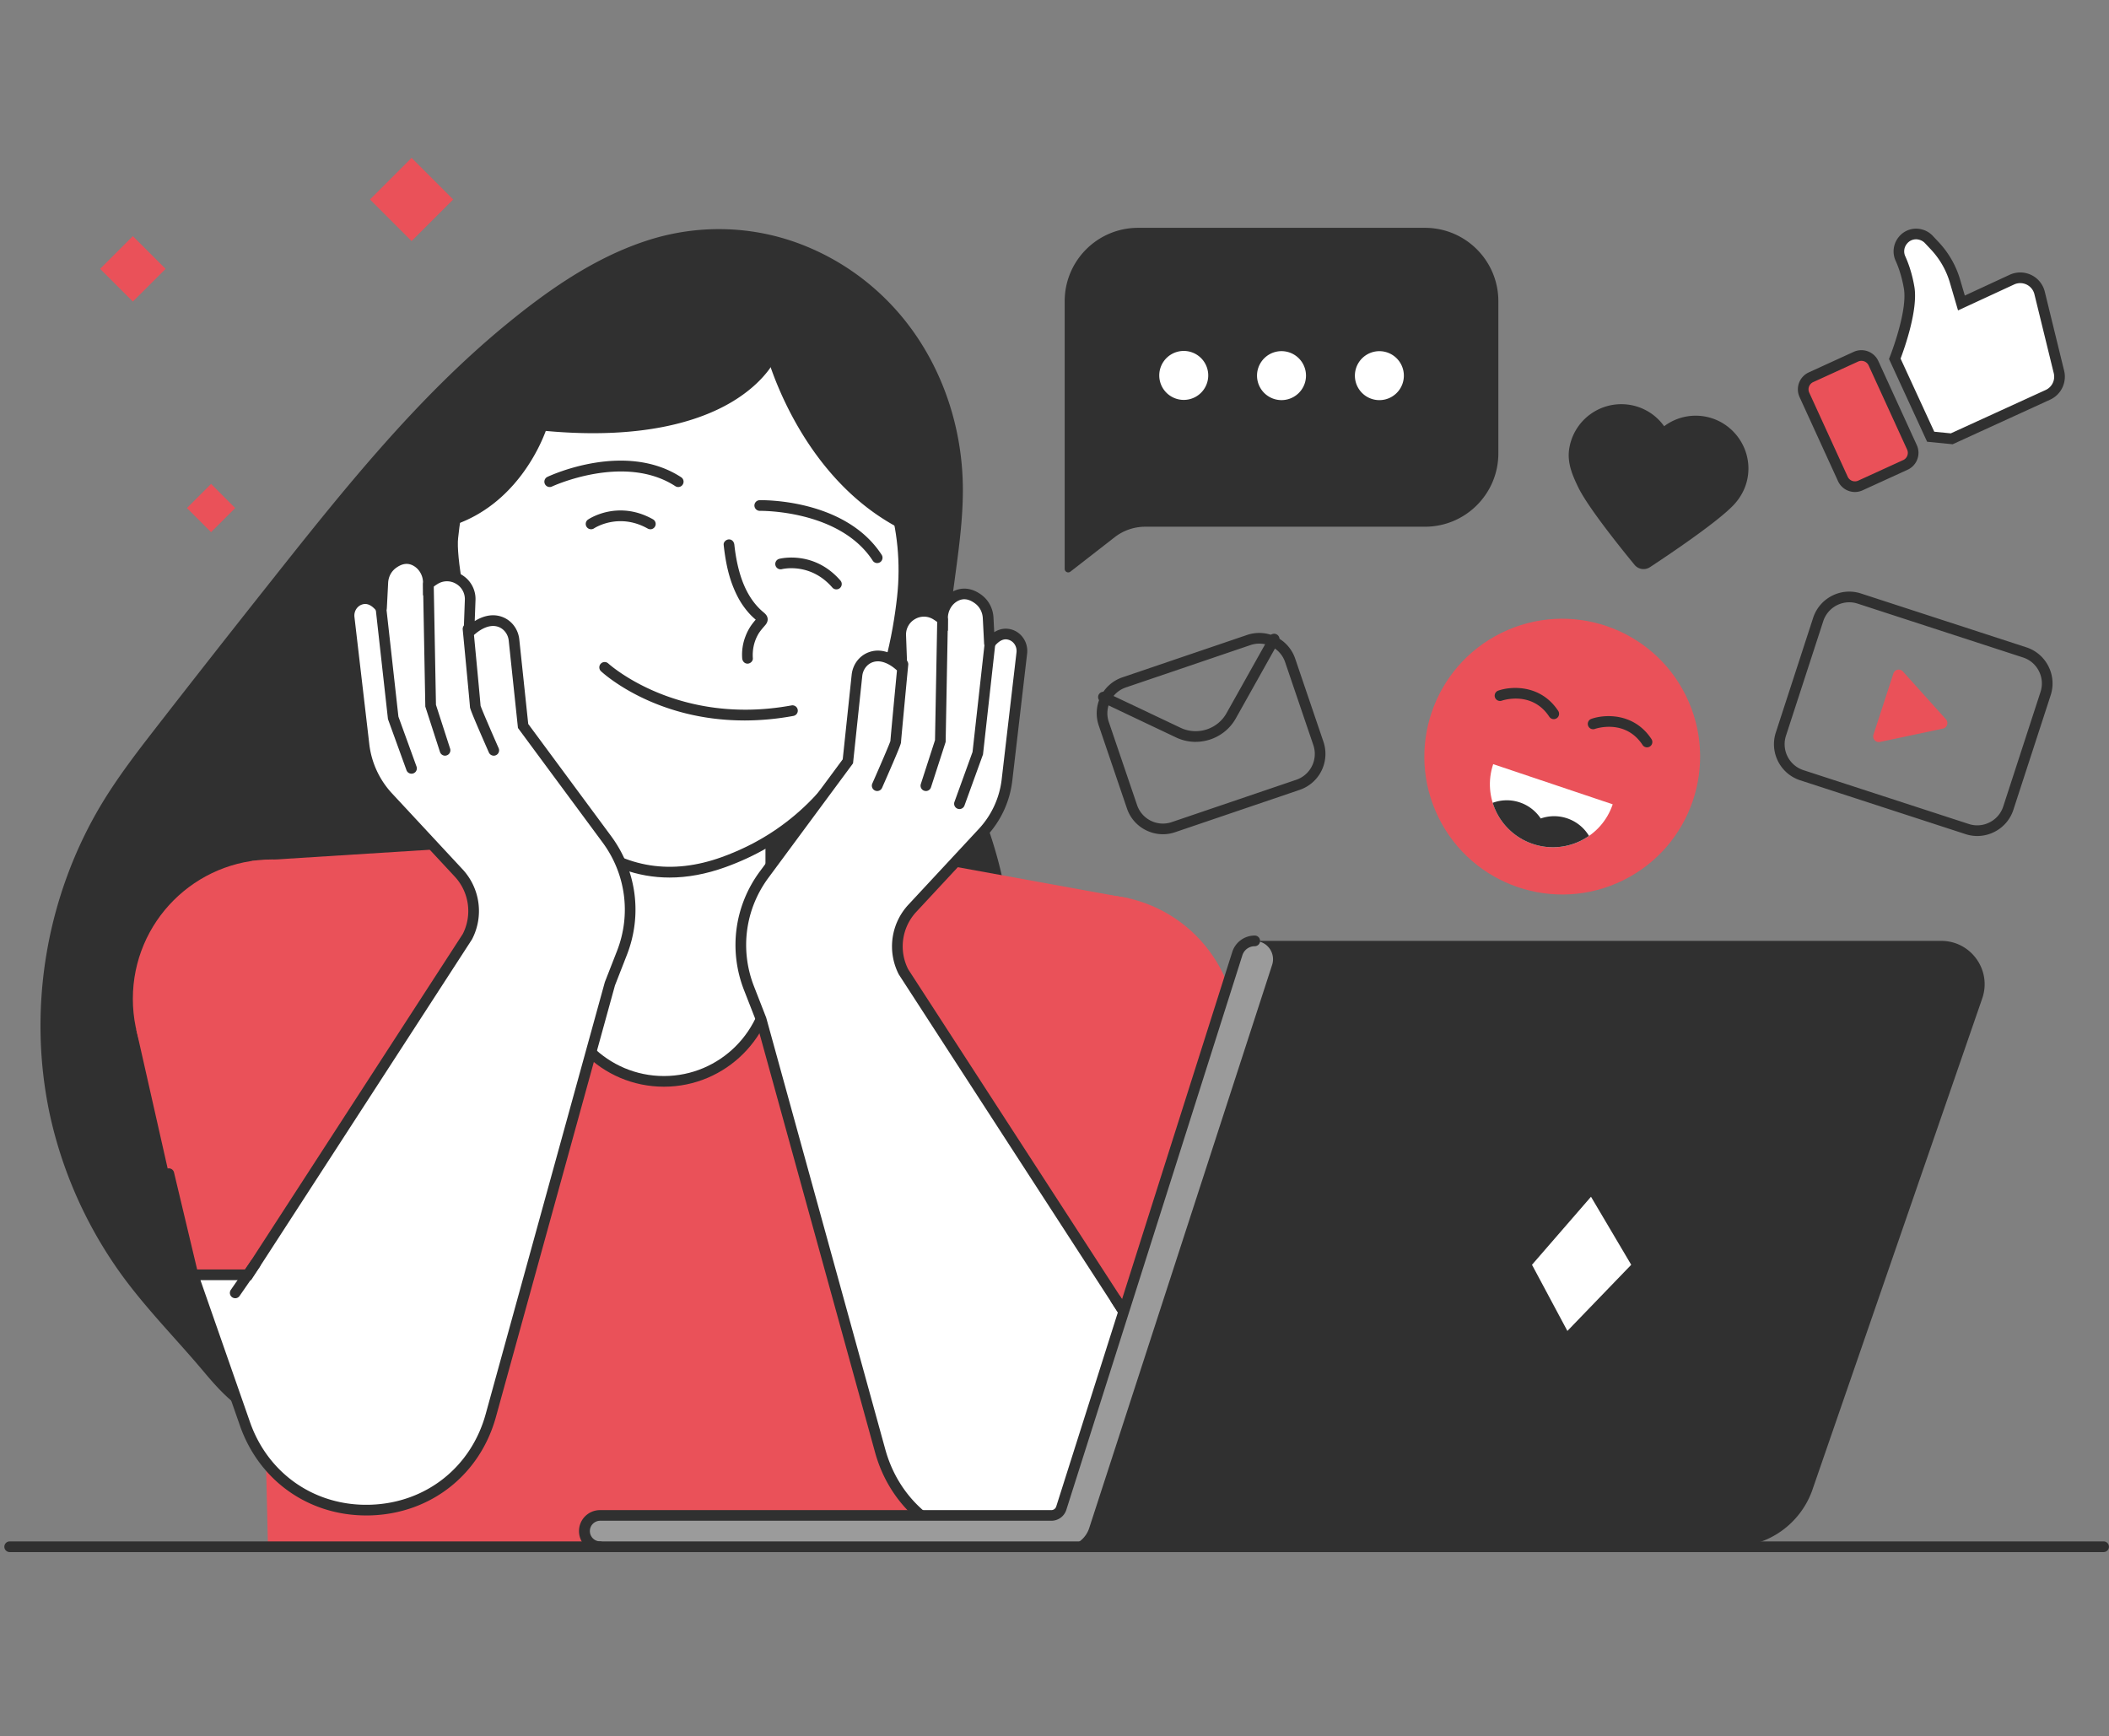 <svg xmlns="http://www.w3.org/2000/svg" width="334" height="275" fill="none"><rect width="100%" height="100%" fill="#808080" stroke="none"/><g clip-path="url(#a)"><path fill="#EA5159" d="m29.606 80.463 3.82 3.821 3.822-3.82-3.821-3.822zM15.856 42.579l5.185 5.184 5.185-5.184-5.185-5.185zM58.59 31.593l6.593 6.594 6.594-6.594L65.183 25zM257.049 139.425c10.82-5.324 15.275-18.412 9.951-29.232s-18.411-15.275-29.231-9.951-15.276 18.412-9.952 29.232c5.325 10.82 18.412 15.275 29.232 9.951"/><path fill="#fff" d="M255.402 127.388c-1.756 5.229-7.42 8.039-12.645 6.282s-8.038-7.42-6.282-12.644z"/><path fill="#303030" d="M246.067 113.899a.85.85 0 0 1-.706-.381c-2.732-4.151-7.356-2.608-7.552-2.537a.844.844 0 0 1-.561-1.591c2.081-.736 6.748-1.013 9.525 3.202a.845.845 0 0 1-.703 1.307zM260.836 118.368a.85.85 0 0 1-.705-.382c-2.733-4.151-7.36-2.607-7.552-2.537a.84.84 0 0 1-1.074-.52.844.844 0 0 1 .513-1.074c2.081-.736 6.748-1.013 9.524 3.202a.844.844 0 0 1-.702 1.307zM251.65 132.394a6.43 6.43 0 0 0-3.469-2.787 6.4 6.4 0 0 0-4.178.027 6.43 6.43 0 0 0-3.313-2.546 6.42 6.42 0 0 0-4.293.064 9.98 9.98 0 0 0 6.357 6.515 9.97 9.97 0 0 0 8.892-1.277zM8.691 176.242c-3.516-16.468-.517-34.236 8.214-48.634 2.638-4.35 5.758-8.383 8.886-12.395a3311 3311 0 0 1 18.89-24.04C56.714 76.002 69.045 60.77 84.465 49.057c7.515-5.708 16.016-10.632 25.388-11.747 10.5-1.246 21.395 2.638 29.089 9.896 7.694 7.255 12.175 17.68 12.655 28.242.524 11.483-3.421 22.919-2.151 34.341 1.226 11.041 7.217 21.058 8.977 32.024 2.999 18.68-6.502 36.881-16.029 53.228-2.864 4.914-5.806 9.868-9.862 13.857-5.33 5.238-12.247 8.487-19.022 11.638-5.893 2.743-11.803 5.492-18.004 7.444-16.3 5.13-34.764 4.479-50.583-2.08-4.843-2.01-8.309-4.702-11.615-8.714-4.441-5.394-9.497-10.352-13.56-16.036-5.32-7.443-9.146-15.961-11.061-24.915z"/><path fill="#303030" d="M9.505 176.016c-3.55-16.613-.334-34.507 8.687-48.888 2.479-3.948 5.333-7.643 8.194-11.317q4.518-5.808 9.068-11.595c5.785-7.366 11.564-14.745 17.488-22 5.593-6.846 11.368-13.553 17.626-19.805 6.181-6.174 12.838-12.037 20.214-16.752 7.133-4.56 15.229-7.93 23.827-7.717 8.133.2 16.175 3.367 22.359 8.633 6.16 5.245 10.442 12.48 12.476 20.28 2.293 8.802 1.026 17.64-.139 26.506-.608 4.617-1.128 9.271-.898 13.935.216 4.391 1.192 8.674 2.506 12.855 2.654 8.45 6.484 16.62 7.119 25.57 1.29 18.211-8.291 35.199-17.207 50.35-2.223 3.776-4.546 7.538-7.498 10.794-2.881 3.178-6.343 5.697-10.045 7.835-3.711 2.145-7.619 3.925-11.503 5.728-4.299 1.996-8.619 3.965-13.077 5.587-16.516 6.005-35.07 6.106-51.546-.125-3.755-1.419-7.24-3.263-10.192-6.019-1.44-1.344-2.679-2.847-3.949-4.347-1.51-1.783-3.07-3.522-4.627-5.265-3.05-3.411-6.082-6.846-8.673-10.625a68 68 0 0 1-6.309-11.409 65.8 65.8 0 0 1-3.897-12.209c-.23-1.061-1.858-.611-1.628.449 1.905 8.798 5.596 17.194 10.757 24.567 2.648 3.783 5.714 7.238 8.788 10.679 1.557 1.743 3.114 3.482 4.617 5.269 1.313 1.56 2.624 3.101 4.144 4.465 3.04 2.726 6.565 4.563 10.358 6.008A71.6 71.6 0 0 0 59.352 231a77.4 77.4 0 0 0 26.54.152c9.297-1.564 17.9-5.178 26.404-9.123 7.889-3.657 16.127-7.318 22.105-13.854 3.026-3.31 5.434-7.123 7.704-10.969 2.347-3.976 4.64-7.981 6.795-12.064 4.289-8.143 8.089-16.718 9.872-25.79.871-4.428 1.26-8.96.956-13.466-.301-4.478-1.328-8.831-2.692-13.094-2.783-8.686-6.708-17.123-6.978-26.391-.283-9.672 2.432-19.136 2.432-28.795 0-8.37-2.361-16.725-6.934-23.75-4.465-6.86-10.939-12.162-18.579-15.12-7.899-3.057-16.556-3.242-24.594-.608-8.281 2.712-15.563 7.802-22.24 13.283-7.082 5.816-13.526 12.365-19.592 19.22-6.049 6.837-11.736 13.98-17.403 21.133a2921 2921 0 0 0-18.823 23.976c-2.87 3.698-5.714 7.437-8.146 11.446a67 67 0 0 0-5.545 11.561 68.8 68.8 0 0 0-4.195 25.627 67 67 0 0 0 1.442 12.098c.226 1.064 1.854.611 1.628-.449z"/><path fill="#EA5159" d="m39.898 136.359 29.066-1.834 77.288 1.834 32.531 5.924-17.417 102.5-118.928.192z"/><path fill="#EA5159" d="M43.11 180.265c12.19 0 22.071-9.882 22.071-22.071s-9.881-22.072-22.07-22.072-22.072 9.882-22.072 22.072 9.882 22.071 22.071 22.071"/><path fill="#fff" d="M88.215 111.268h33.855v43.072c0 9.342-7.585 16.927-16.927 16.927s-16.928-7.585-16.928-16.927z"/><path fill="#303030" d="M105.142 172.112c-9.8 0-17.771-7.974-17.771-17.772v-43.916h35.546v43.916c0 9.801-7.974 17.772-17.771 17.772zm-16.083-59.999v42.227c0 8.869 7.214 16.083 16.083 16.083s16.083-7.214 16.083-16.083v-42.227h-32.17z"/><path fill="#fff" d="M133.701 64.863c7.14 8.136 10.396 18.974 9.217 29.735-1.476 13.458-7.244 34.354-28.346 41.953-32.142 11.571-43.723-43.784-42.856-51.427 1.071-9.43 4.07-29.356 39.644-30.427 10.122-.304 17.353 4.482 22.345 10.166z"/><path fill="#303030" d="M106.031 138.986c-5.09 0-9.862-1.742-14.26-5.221-8.446-6.68-13.668-18.299-16.559-26.867-3.478-10.311-4.644-19.143-4.333-21.865.48-4.215 1.371-12.057 7.08-18.799 6.558-7.744 17.788-11.908 33.378-12.378 8.936-.267 16.681 3.25 23.003 10.453 7.204 8.207 10.639 19.282 9.423 30.383-.98 8.94-3.303 16.843-6.91 23.486-5.039 9.281-12.436 15.732-21.99 19.17-3.033 1.091-5.982 1.638-8.825 1.638zm6.241-83.458c-.297 0-.591.004-.891.014-35.578 1.07-37.857 21.118-38.83 29.68-.304 2.675 1.006 11.503 4.255 21.132 2.82 8.352 7.887 19.66 16.01 26.084 6.369 5.039 13.59 6.153 21.466 3.32 21.081-7.589 26.462-29.103 27.792-41.252 1.165-10.632-2.121-21.233-9.011-29.086-5.765-6.569-12.756-9.892-20.794-9.892z"/><path fill="#303030" d="M122.073 56.474s-5.998 13.864-36.212 10.865c0 0-3.52 11.358-14.188 14.999 0 0-4.242-8.937-1.027-12.932s29.572-29.495 48.641-20.71z"/><path fill="#303030" d="M71.67 83.185a.85.85 0 0 1-.801-.57.84.84 0 0 1 .527-1.071c10.122-3.455 13.62-14.34 13.654-14.452l.206-.655.686.067c15.269 1.517 24.084-1.401 28.785-4.113 5.05-2.911 6.556-6.215 6.569-6.248a.847.847 0 0 1 1.112-.433.84.84 0 0 1 .435 1.108c-.064.152-1.672 3.756-7.123 6.95-4.853 2.845-13.857 5.904-29.285 4.483-.942 2.543-4.914 11.625-14.496 14.894a.9.9 0 0 1-.273.044z"/><path fill="#303030" d="M122.252 56.042s3.888 19.244 20.285 27.268c0 0 5.252-14.9-2.033-21.544-7.285-6.643-18.248-5.728-18.248-5.728z"/><path fill="#303030" d="M143.601 84.158a.8.8 0 0 1-.372-.088c-16.552-8.105-21.764-27.616-21.977-28.444a.85.85 0 0 1 .605-1.03.85.85 0 0 1 1.03.605c.051.195 5.242 19.592 21.085 27.35.419.206.591.709.388 1.127a.84.84 0 0 1-.759.473zM107.412 77.137a.85.85 0 0 1-.459-.136c-8.069-5.245-19.424 0-19.535.054a.844.844 0 1 1-.723-1.527c.5-.235 12.314-5.707 21.176.055a.84.84 0 0 1 .247 1.168.84.84 0 0 1-.709.386zM138.923 89.18a.84.84 0 0 1-.709-.385c-5.242-8.068-17.748-7.886-17.873-7.886a.856.856 0 0 1-.865-.824.847.847 0 0 1 .824-.865c.551-.01 13.571-.212 19.329 8.653a.85.85 0 0 1-.246 1.169.85.85 0 0 1-.46.135zM102.994 83.824a.84.84 0 0 1-.412-.108c-4.633-2.6-8.46-.064-8.5-.037a.845.845 0 0 1-1.172-.223.84.84 0 0 1 .222-1.172c.193-.129 4.742-3.145 10.274-.038a.844.844 0 0 1-.412 1.581zM132.455 93.345a.84.84 0 0 1-.638-.29c-3.455-3.983-7.805-2.956-7.987-2.912a.846.846 0 0 1-1.024-.612.84.84 0 0 1 .608-1.023c.223-.057 5.525-1.354 9.683 3.438a.843.843 0 0 1-.638 1.398zM117.882 114.105c-14.155 0-22.304-7.423-22.7-7.791a.843.843 0 1 1 1.152-1.233c.146.132 11 9.943 29.015 6.643a.844.844 0 1 1 .304 1.662 43 43 0 0 1-7.771.723zM114.606 86.28c.25 2.289.662 4.589 1.533 6.733.422 1.04.926 2.047 1.577 2.966.331.466.689.915 1.081 1.33q.303.321.632.615.143.127.287.247l.189.155c.111.108.111.108.01 0v-.449q.131-.08-.04.068a6.08 6.08 0 0 0-.446.496 10 10 0 0 0-.531.706 8.2 8.2 0 0 0-.83 1.618 8 8 0 0 0-.527 3.499c.034.456.365.844.844.844.432 0 .878-.388.844-.844-.094-1.307.169-2.604.814-3.753.325-.577.74-1.02 1.166-1.52.29-.337.456-.773.32-1.222-.118-.389-.415-.625-.709-.875-1.925-1.635-3.056-3.938-3.725-6.336-.392-1.401-.638-2.837-.797-4.282-.051-.453-.351-.845-.844-.845-.419 0-.895.389-.845.845z"/><path fill="#EA5159" d="m21.576 163.054 8.785 38.853h44.142l-9.322-43.714zM173.811 185.864c12.19 0 22.072-9.881 22.072-22.071 0-12.189-9.882-22.071-22.072-22.071s-22.071 9.882-22.071 22.071 9.882 22.071 22.071 22.071"/><path fill="#EA5159" d="m195.345 168.653-8.784 38.854h-44.143l9.322-43.714z"/><path fill="#fff" d="m177.817 207.507-34.716-53.562a8.84 8.84 0 0 1 1.374-10.075l11.152-12a14.8 14.8 0 0 0 3.854-8.345l2.344-20.102c.155-1.318-.655-2.601-1.942-2.929-.892-.226-1.983-.01-3.101 1.409-.027.034-.084.02-.084-.024l-.206-4.016c-.061-1.175-.621-2.28-1.57-2.978-.963-.71-2.304-1.23-3.756-.382-1.199.7-1.891 2.023-1.891 3.411v.18s-.399-.342-1.017-.724c-2.503-1.54-5.715.335-5.603 3.273l.155 4.218c.021.585-.192.683-.327.564-.774-.685-2.679-2.08-4.665-1.307-1.182.46-1.972 1.584-2.107 2.848l-1.439 13.61-13.263 17.944a18.79 18.79 0 0 0-2.391 17.998l1.908 4.881 18.863 68.385c5.323 19.291 32.345 20.193 38.941 1.297l8.231-23.581h-8.748z"/><path fill="#303030" d="M159.12 245.617q-.38 0-.763-.014c-9.491-.317-17.255-6.434-19.778-15.59l-18.853-68.344-1.891-4.84c-2.469-6.319-1.533-13.351 2.499-18.809l13.128-17.761 1.415-13.385c.172-1.621 1.182-2.979 2.641-3.546 1.702-.662 3.313-.051 4.418.635l-.122-3.29a4.46 4.46 0 0 1 2.243-4.076 4.45 4.45 0 0 1 4.553 0 4.7 4.7 0 0 1 2.134-2.82c1.476-.861 3.138-.71 4.681.432 1.142.841 1.837 2.158 1.912 3.614l.118 2.307c1.003-.642 1.942-.632 2.638-.456 1.671.425 2.776 2.077 2.57 3.843l-2.344 20.102a15.52 15.52 0 0 1-4.073 8.822l-11.152 12a8.01 8.01 0 0 0-1.263 9.075l34.445 53.143h9.477l-8.622 24.705c-3.043 8.724-10.848 14.249-20.008 14.249zm-20.089-140.874c-.297 0-.601.051-.901.166-.852.331-1.47 1.175-1.574 2.148l-1.463 13.84-13.401 18.13c-3.688 4.988-4.539 11.412-2.283 17.191l1.935 4.965 18.863 68.385c2.323 8.426 9.47 14.06 18.207 14.35 8.741.291 16.242-4.853 19.123-13.108l7.835-22.459h-8.018l-35.01-54.018a9.7 9.7 0 0 1 1.507-11.037l11.152-12a13.86 13.86 0 0 0 3.634-7.869l2.344-20.102c.108-.929-.456-1.794-1.311-2.01-.277-.071-1.124-.287-2.229 1.115a.891.891 0 0 1-1.59-.504l-.206-4.015c-.048-.95-.497-1.804-1.23-2.344-1.01-.746-1.935-.855-2.827-.331-.908.53-1.476 1.56-1.476 2.682v2.012l-1.394-1.192s-.362-.307-.909-.645a2.79 2.79 0 0 0-2.911-.034 2.81 2.81 0 0 0-1.409 2.557l.156 4.218c.034.879-.335 1.243-.649 1.389a.99.99 0 0 1-1.08-.163c-.5-.442-1.649-1.32-2.898-1.32z"/><path fill="#303030" d="M151.949 128.138a.843.843 0 0 1-.793-1.131l2.864-7.907 1.925-17.288a.85.85 0 0 1 .932-.747c.463.051.797.47.746.932l-1.945 17.488-2.935 8.096a.84.84 0 0 1-.794.557M146.634 125.281a.842.842 0 0 1-.804-1.104l2.246-6.951.354-19.143a.846.846 0 0 1 1.689.034l-.358 19.393-2.324 7.19a.84.84 0 0 1-.803.584zM138.92 125.281a.845.845 0 0 1-.774-1.185c1.274-2.885 2.682-6.161 2.864-6.721.081-1.074.74-8.025 1.145-12.25a.847.847 0 0 1 .922-.76.843.843 0 0 1 .76.922c-.449 4.708-1.124 11.855-1.145 12.246 0 .193 0 .439-2.999 7.245a.84.84 0 0 1-.773.503m2.087-7.856q-.001.035-.003.085 0-.02.003-.085"/><path fill="#fff" d="m39.304 201.907 34.716-53.562a8.84 8.84 0 0 0-1.374-10.075l-11.153-11.999a14.8 14.8 0 0 1-3.853-8.346l-2.344-20.102c-.155-1.317.655-2.6 1.942-2.928.892-.227 1.983-.01 3.1 1.408.027.034.085.02.085-.023.027-.524.131-2.58.206-4.016.06-1.175.621-2.28 1.57-2.979.963-.71 2.304-1.23 3.756-.382 1.199.7 1.891 2.023 1.891 3.411v.18s.399-.342 1.017-.723c2.502-1.54 5.714.334 5.603 3.272l-.155 4.219c-.02.584.192.682.327.564.774-.686 2.678-2.08 4.664-1.307 1.182.459 1.973 1.584 2.108 2.847l1.439 13.611 13.263 17.944a18.78 18.78 0 0 1 2.39 17.998l-1.907 4.88-18.863 68.385c-5.323 19.292-32.345 20.193-38.941 1.297L30.56 201.9h8.746z"/><path fill="#303030" d="M57.998 240.017c-9.163 0-16.965-5.525-20.008-14.249l-8.622-24.705h9.477L73.29 147.92a8.01 8.01 0 0 0-1.263-9.075l-11.152-12a15.53 15.53 0 0 1-4.073-8.822l-2.347-20.102c-.206-1.767.898-3.418 2.57-3.844.696-.178 1.635-.189 2.638.456l.118-2.306c.074-1.456.77-2.773 1.912-3.614 1.543-1.142 3.208-1.294 4.68-.432 1.05.614 1.807 1.638 2.135 2.82 1.425-.835 3.117-.835 4.553 0a4.45 4.45 0 0 1 2.242 4.076l-.121 3.29c1.104-.686 2.718-1.297 4.417-.635 1.46.567 2.47 1.925 2.641 3.546l1.416 13.385 13.127 17.761c4.033 5.458 4.969 12.486 2.5 18.809l-1.892 4.84-18.852 68.344c-2.526 9.153-10.288 15.273-19.778 15.59q-.384.014-.763.014zm-26.253-37.266 7.84 22.46c2.88 8.254 10.378 13.405 19.122 13.107 8.737-.29 15.884-5.924 18.207-14.35l18.876-68.429 1.922-4.921c2.256-5.775 1.402-12.202-2.283-17.191l-13.401-18.13-1.463-13.84c-.101-.973-.72-1.817-1.574-2.148-1.567-.608-3.178.605-3.8 1.152a.99.99 0 0 1-1.08.162c-.314-.149-.682-.51-.648-1.392l.155-4.218a2.8 2.8 0 0 0-1.405-2.557 2.79 2.79 0 0 0-2.911.034c-.547.338-.905.642-.912.645l-1.392 1.182v-2.002c0-1.122-.567-2.148-1.476-2.682-.891-.524-1.817-.412-2.826.33-.733.541-1.18 1.396-1.226 2.345l-.206 4.015a.9.9 0 0 1-.622.804.89.89 0 0 1-.973-.304c-1.1-1.395-1.948-1.182-2.225-1.11-.855.219-1.419 1.083-1.31 2.009l2.347 20.102a13.82 13.82 0 0 0 3.634 7.869l11.152 12a9.7 9.7 0 0 1 1.506 11.037l-.04.071-34.966 53.947h-8.018zM60.99 95.78l.007.006z"/><path fill="#303030" d="M65.168 122.539a.845.845 0 0 1-.794-.558l-2.935-8.095-.01-.102-1.935-17.386a.846.846 0 0 1 1.678-.186l1.925 17.289 2.868 7.906a.844.844 0 0 1-.794 1.132zM70.484 119.685a.85.85 0 0 1-.804-.585l-2.324-7.19-.358-19.393a.845.845 0 0 1 1.689-.034l.355 19.143 2.245 6.951a.85.85 0 0 1-.803 1.104zM78.198 119.685a.85.85 0 0 1-.774-.504c-2.999-6.805-2.999-7.051-2.999-7.268-.017-.368-.696-7.514-1.145-12.222a.847.847 0 0 1 .76-.922.843.843 0 0 1 .922.76c.405 4.225 1.064 11.175 1.145 12.249.182.561 1.594 3.837 2.864 6.721a.847.847 0 0 1-.773 1.186m-2.088-7.856c0 .044.004.071.004.084q.001-.047-.004-.084M180.441 212.417a.84.84 0 0 1-.709-.385l-3.746-5.792a.846.846 0 0 1 1.419-.919l3.745 5.793a.844.844 0 0 1-.709 1.303M37.247 205.612a.845.845 0 0 1-.692-1.324l3.181-4.597a.845.845 0 0 1 1.388.963l-3.181 4.596a.84.84 0 0 1-.696.365zM186.564 208.351a.845.845 0 0 1-.824-1.03l4.016-17.755a.843.843 0 0 1 1.01-.638.844.844 0 0 1 .638 1.009l-4.016 17.755a.84.84 0 0 1-.824.659M30.557 202.751a.84.84 0 0 1-.821-.648l-3.823-16.043a.844.844 0 0 1 1.641-.392l3.823 16.043a.845.845 0 0 1-.82 1.04"/><path fill="#303030" d="m287.048 235.9 26.877-77.771c1.54-4.461-1.773-9.112-6.491-9.112H198.888c-1.3 0-2.448.838-2.844 2.077l-28.332 88.923H95.017a2.48 2.48 0 0 0-2.479 2.479 2.48 2.48 0 0 0 2.48 2.479h179.294a13.48 13.48 0 0 0 12.739-9.075z"/><path fill="#9B9B9B" d="m168.08 238.862 27.877-87.822a2.894 2.894 0 1 1 5.512 1.77l-28.968 89.196a4.3 4.3 0 0 1-4.09 2.973h-73.39a2.48 2.48 0 0 1-2.48-2.479 2.48 2.48 0 0 1 2.48-2.479h71.478c.723 0 1.365-.47 1.581-1.159"/><path fill="#303030" d="M95.017 245.82a3.33 3.33 0 0 1-3.323-3.324 3.325 3.325 0 0 1 3.323-3.323h71.479c.358 0 .669-.23.777-.571l27.877-87.822a3.73 3.73 0 0 1 3.563-2.607.844.844 0 0 1 0 1.689c-.899 0-1.682.574-1.956 1.428l-27.877 87.822a2.49 2.49 0 0 1-2.387 1.746h-71.48a1.635 1.635 0 0 0 0 3.269.845.845 0 0 1 0 1.689z"/><path fill="#fff" d="m242.619 200.316 5.606 10.48 10.109-10.48-6.37-10.774z"/><path fill="#303030" d="M333.146 245.82H1.505a.845.845 0 0 1 0-1.689h331.641a.844.844 0 0 1 0 1.689M184.17 132.127a6 6 0 0 1-2.658-.625 5.96 5.96 0 0 1-3.036-3.452l-4.472-13.151a5.99 5.99 0 0 1 .304-4.587 5.96 5.96 0 0 1 3.452-3.036l19.737-6.711a5.99 5.99 0 0 1 4.587.304 5.97 5.97 0 0 1 3.036 3.452l4.471 13.151a6.014 6.014 0 0 1-3.755 7.623l-19.738 6.711a6 6 0 0 1-1.928.321m15.252-30.19c-.466 0-.932.077-1.381.229l-19.738 6.711a4.28 4.28 0 0 0-2.479 2.185 4.27 4.27 0 0 0-.219 3.297l4.472 13.151a4.324 4.324 0 0 0 5.481 2.699l19.737-6.711a4.324 4.324 0 0 0 2.699-5.482l-4.472-13.151a4.27 4.27 0 0 0-2.185-2.479 4.3 4.3 0 0 0-1.915-.449"/><path fill="#303030" d="M189.351 117.496a7.2 7.2 0 0 1-3.101-.699l-11.861-5.627a.844.844 0 1 1 .723-1.526l11.861 5.626c2.645 1.253 5.84.237 7.268-2.316l6.809-12.149a.843.843 0 0 1 1.473.824l-6.809 12.149c-1.324 2.364-3.807 3.715-6.367 3.715z"/><path fill="#EA5159" d="m307.697 115.395-9.966 2.115a.893.893 0 0 1-1.034-1.149l3.155-9.689a.893.893 0 0 1 1.513-.321l6.812 7.575a.896.896 0 0 1-.48 1.473z"/><path fill="#303030" d="M313.138 132.407a6 6 0 0 1-1.854-.297l-26.195-8.528c-3.151-1.027-4.88-4.424-3.853-7.572l5.91-18.16c1.027-3.151 4.424-4.88 7.572-3.854l26.195 8.528a5.97 5.97 0 0 1 3.489 2.993 5.98 5.98 0 0 1 .365 4.583l-5.911 18.16a5.97 5.97 0 0 1-2.992 3.489 6 6 0 0 1-2.729.658zm-20.277-37.016a4.33 4.33 0 0 0-4.111 2.983l-5.91 18.16a4.325 4.325 0 0 0 2.769 5.444l26.195 8.528a4.29 4.29 0 0 0 3.293-.264 4.28 4.28 0 0 0 2.152-2.506l5.91-18.16a4.29 4.29 0 0 0-.263-3.293 4.28 4.28 0 0 0-2.507-2.151l-26.194-8.528a4.3 4.3 0 0 0-1.334-.213M169.519 90.538l6.998-5.444a7.9 7.9 0 0 1 4.867-1.672h44.287c6.417 0 11.622-5.201 11.622-11.622V47.706c0-6.417-5.201-11.622-11.622-11.622h-45.436c-6.417 0-11.621 5.202-11.621 11.622v42.39c0 .466.537.729.905.442"/><path fill="#fff" d="M191.346 59.546a3.878 3.878 0 1 0-7.755-.102 3.878 3.878 0 0 0 7.755.102M202.951 63.37a3.877 3.877 0 1 0 .001-7.755 3.877 3.877 0 0 0-.001 7.755M222.326 59.628a3.877 3.877 0 1 0-7.75-.264 3.877 3.877 0 0 0 7.75.264"/><path fill="#303030" d="M276.892 74.485c.139-4.073-2.739-7.707-6.738-8.49a8.3 8.3 0 0 0-6.606 1.513 8.3 8.3 0 0 0-5.505-3.395 8.35 8.35 0 0 0-9.531 6.975c-.344 2.219.517 4.198 1.425 6.076 1.527 3.154 6.688 9.571 8.927 12.297.598.73 1.648.884 2.438.368 3.087-2.03 10.474-7.002 13.135-9.73 1.412-1.446 2.378-3.371 2.452-5.614z"/><path fill="#fff" d="M300.074 56.825s2.932-7.363 2.27-11.26c-.351-2.057-.916-3.604-1.371-4.607-.933-2.05.881-4.33 3.076-3.826.037.01.078.017.115.027a2.7 2.7 0 0 1 1.311.78l.935.996a13.8 13.8 0 0 1 3.192 5.573l1.023 3.478 7.994-3.698a3.153 3.153 0 0 1 4.388 2.111l3.063 12.513a3.15 3.15 0 0 1-1.753 3.617l-15.225 6.965-3.337-.328-5.684-12.344z"/><path fill="#303030" d="m309.237 70.362-4.042-.399-6.036-13.114.135-.338c.027-.071 2.837-7.187 2.223-10.804-.342-2.01-.899-3.503-1.307-4.401a3.59 3.59 0 0 1 .499-3.78 3.52 3.52 0 0 1 3.537-1.219q.064.014.135.034a3.54 3.54 0 0 1 1.715 1.02l.936.997a14.7 14.7 0 0 1 3.387 5.913l.747 2.54 7.102-3.29a3.99 3.99 0 0 1 3.415.028 3.98 3.98 0 0 1 2.148 2.65l3.063 12.514a4.004 4.004 0 0 1-2.219 4.587l-15.434 7.062zm-2.914-1.986 2.627.26 15.019-6.87a2.31 2.31 0 0 0 1.284-2.651l-3.064-12.513a2.31 2.31 0 0 0-3.215-1.547l-8.882 4.11-1.297-4.42a13 13 0 0 0-2.999-5.232l-.936-.997a1.9 1.9 0 0 0-.902-.54l-.098-.024a1.82 1.82 0 0 0-1.85.642 1.88 1.88 0 0 0-.267 2.01c.449.99 1.064 2.624 1.435 4.816.618 3.637-1.604 9.838-2.185 11.371l5.333 11.581z"/><path fill="#EA5159" d="m293.925 56.512-7.119 3.257a2.1 2.1 0 0 0-1.037 2.784l6.09 13.314a2.1 2.1 0 0 0 2.785 1.037l7.119-3.257a2.1 2.1 0 0 0 1.036-2.784l-6.09-13.314a2.1 2.1 0 0 0-2.784-1.037"/><path fill="#303030" d="M293.765 77.924a3 3 0 0 1-1.03-.186 2.93 2.93 0 0 1-1.651-1.537l-6.09-13.314a2.95 2.95 0 0 1 1.453-3.904l7.119-3.256a2.95 2.95 0 0 1 3.904 1.453l6.09 13.313c.327.716.358 1.517.081 2.253a2.93 2.93 0 0 1-1.537 1.651l-7.119 3.256c-.392.18-.808.27-1.223.27zm1.024-20.775q-.266-.001-.52.115l-7.12 3.256a1.26 1.26 0 0 0-.621 1.668l6.089 13.314a1.26 1.26 0 0 0 1.668.621l7.12-3.255c.304-.139.537-.389.655-.706a1.25 1.25 0 0 0-.034-.963l-6.089-13.313a1.25 1.25 0 0 0-1.145-.733z"/></g><defs><clipPath id="a"><path fill="#fff" d="M.66 25h333.33v220.82H.66z"/></clipPath></defs></svg>